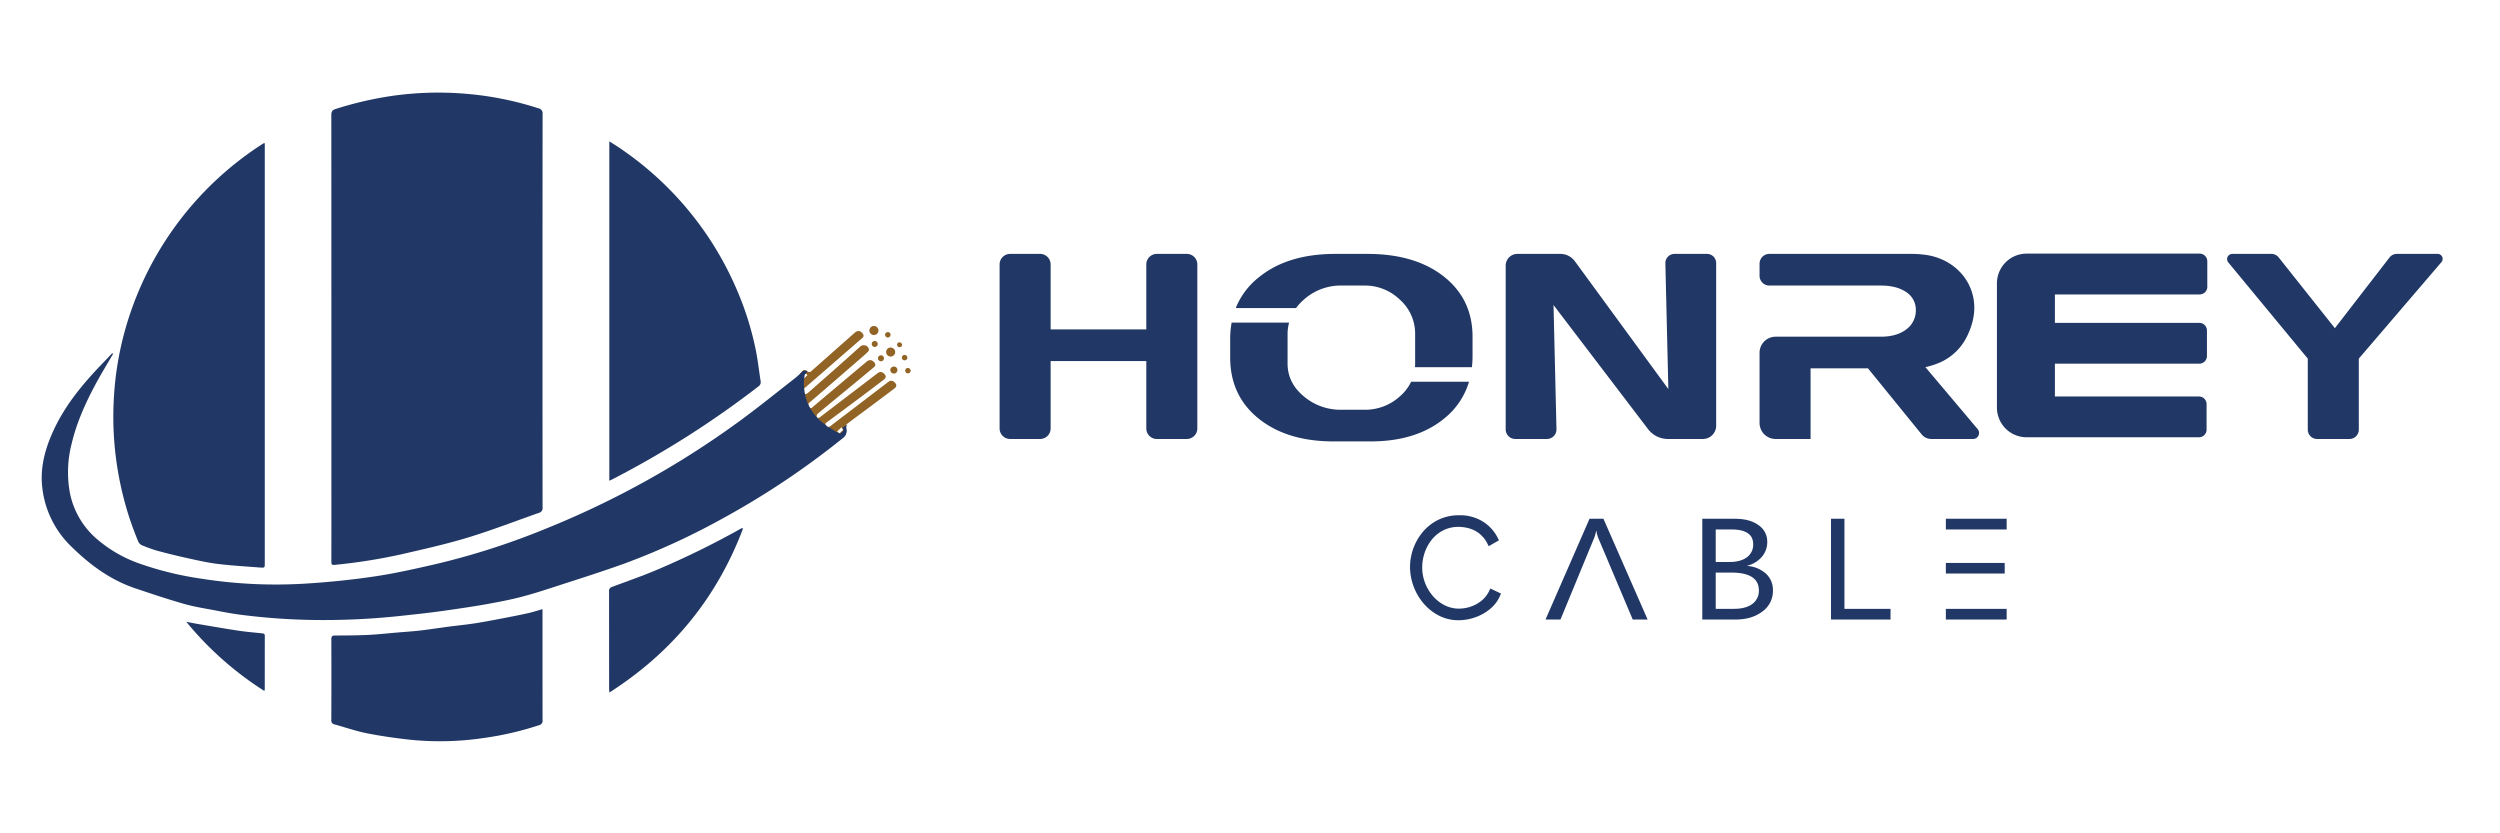 <?xml version="1.0" encoding="UTF-8"?>
<svg xmlns="http://www.w3.org/2000/svg" width="1260" height="420" viewBox="0 0 1260 420">
  <defs>
    <style>
      .cls-1 {
        fill: #213866;
      }

      .cls-1, .cls-2 {
        fill-rule: evenodd;
      }

      .cls-2 {
        fill: #916325;
      }
    </style>
  </defs>
  <path id="文字" class="cls-1" d="M509.108,127.962h15.1a5.308,5.308,0,0,1,5.309,5.307v32.743h48.219V133.269a5.308,5.308,0,0,1,5.31-5.307h15.1a5.308,5.308,0,0,1,5.309,5.307V215.94a5.308,5.308,0,0,1-5.309,5.306h-15.1a5.308,5.308,0,0,1-5.31-5.306V181.968H529.516V215.94a5.308,5.308,0,0,1-5.309,5.306h-15.1a5.308,5.308,0,0,1-5.309-5.306V133.269A5.308,5.308,0,0,1,509.108,127.962Zm255.665,0H786.41a9.088,9.088,0,0,1,7.335,3.722l47.1,64.4-1.5-63.385a4.629,4.629,0,0,1,4.629-4.737h16.346a4.629,4.629,0,0,1,4.63,4.628v81.959a6.7,6.7,0,0,1-6.7,6.7h-17.6a12.6,12.6,0,0,1-10.02-4.962l-47.654-62.546,1.489,62.544a4.849,4.849,0,0,1-4.849,4.964h-15.9a4.85,4.85,0,0,1-4.851-4.849V133.856A5.9,5.9,0,0,1,764.773,127.962Zm398.347,52.779-40.03-48.449a2.628,2.628,0,0,1,2-4.33h19.7a4.687,4.687,0,0,1,3.66,1.769l28.33,35.667,27.53-35.618a4.666,4.666,0,0,1,3.7-1.818h20.56a2.52,2.52,0,0,1,1.89,4.189l-41.62,48.59v35.806a4.705,4.705,0,0,1-4.71,4.7h-16.31a4.7,4.7,0,0,1-4.7-4.7V180.741ZM991.5,169.285c4.729-9.761,4.17-17.836,1.576-24.143-3.761-9.145-12.429-15.2-22.216-16.643a52.81,52.81,0,0,0-7.7-.537H891.748a4.93,4.93,0,0,0-4.931,4.929v6.1a4.93,4.93,0,0,0,4.931,4.929h56.146q8.035,0,12.859,3.313a10.543,10.543,0,0,1,4.822,8.96,11.737,11.737,0,0,1-4.822,9.82q-4.823,3.683-12.859,3.683H894.91a8.09,8.09,0,0,0-8.093,8.089v35.373a8.091,8.091,0,0,0,8.093,8.089h17.623V185.651h28.932l27.043,33.272a6.294,6.294,0,0,0,4.882,2.323h21.032a3.028,3.028,0,0,0,2.316-4.978L970.4,185.036a39.483,39.483,0,0,0,7.7-2.509A27.6,27.6,0,0,0,991.5,169.285ZM727.7,139.377q-14.466-11.415-38.575-11.415H673.048q-24.111,0-38.575,11.784a37.543,37.543,0,0,0-11.665,15.527h30.4a26.254,26.254,0,0,1,3.763-4.113,27.82,27.82,0,0,1,19.288-7.241h11.251a25.315,25.315,0,0,1,18.163,7.241,22.9,22.9,0,0,1,7.554,17.307V183.2c0,0.631-.044,1.245-0.092,1.858H741.85a50.1,50.1,0,0,0,.312-5.541V169.7Q742.162,150.8,727.7,139.377Zm-22.02,60.266a26.041,26.041,0,0,1-18.163,6.873H676.262a28.678,28.678,0,0,1-19.288-6.873q-8.037-6.749-8.036-16.447V168.467a23.008,23.008,0,0,1,.763-5.86H620.742a46.326,46.326,0,0,0-.735,8.315v9.205q0,19.27,14.305,30.809t37.932,11.536h18.484q23.3,0,37.45-11.783a37.232,37.232,0,0,0,12.205-18.3H711.219A22.9,22.9,0,0,1,705.676,199.643Zm406.8-55.1V131.679a3.849,3.849,0,0,0-3.85-3.853h-87.2a14.979,14.979,0,0,0-14.98,14.973v62.618a14.979,14.979,0,0,0,14.98,14.973h86.83a3.857,3.857,0,0,0,3.86-3.852V203.673a3.857,3.857,0,0,0-3.86-3.852h-72.59v-16.53h72.77a3.858,3.858,0,0,0,3.86-3.853V166.574a3.858,3.858,0,0,0-3.86-3.853h-72.77V148.4h72.96A3.849,3.849,0,0,0,1112.48,144.543ZM857.951,312.237V261.458H874.4q7.5,0,11.9,3.222a9.952,9.952,0,0,1,4.395,8.392,11.344,11.344,0,0,1-2.661,7.507,14.466,14.466,0,0,1-7.34,4.533v0.141a15.624,15.624,0,0,1,9.356,3.878,11.119,11.119,0,0,1,3.509,8.517,12.635,12.635,0,0,1-5.323,10.552q-5.323,4.037-13.429,4.037H857.951Zm6.775-45.4v16.4h6.936q5.565,0,8.751-2.355a7.776,7.776,0,0,0,3.186-6.639q0-7.4-11.09-7.4h-7.783Zm0,21.742v18.272h9.2q5.967,0,9.255-2.478a8.054,8.054,0,0,0,3.286-6.8q0-8.994-13.953-8.994h-7.783Zm88.1,23.655h-30V261.458H929.6v45.4h23.228v5.383ZM808.136,261.458h-7.017l-22.18,50.779h7.542L803.5,271.018a17.17,17.17,0,0,0,.927-3.4h0.161a18.5,18.5,0,0,0,.888,3.4l17.42,41.219h7.5Zm179.35,5.382h23.874v-5.382H980.712v5.382h6.774Zm0,22.238h22.884v-5.347H980.712v5.347h6.774Zm0,17.776h-6.774v5.383h30.648v-5.383H987.486ZM735.1,312.6a21.347,21.347,0,0,1-9.9-2.346,25.45,25.45,0,0,1-7.772-6.184,28.462,28.462,0,0,1-5.019-8.64,28.132,28.132,0,0,1-1.757-9.707,27.712,27.712,0,0,1,6.455-17.64,23.88,23.88,0,0,1,7.8-6.095,23.518,23.518,0,0,1,10.541-2.3,21.724,21.724,0,0,1,12.035,3.249,20.544,20.544,0,0,1,7.453,8.313l0.526,1.082-5.156,2.945-0.614-1.2a14.612,14.612,0,0,0-9.015-7.707,19.361,19.361,0,0,0-5.508-.82,16.836,16.836,0,0,0-7.772,1.746,17.677,17.677,0,0,0-5.774,4.694,21.44,21.44,0,0,0-3.6,6.6,23.018,23.018,0,0,0-1.227,7.352,21.612,21.612,0,0,0,1.451,7.887,22.356,22.356,0,0,0,4,6.648,19.5,19.5,0,0,0,5.908,4.593,15.876,15.876,0,0,0,7.221,1.679,18.465,18.465,0,0,0,5.721-.951,17.742,17.742,0,0,0,5.448-2.936,14.46,14.46,0,0,0,4.044-5.11l0.56-1.145,5.35,2.551-0.494,1.14a17.652,17.652,0,0,1-5.2,6.783,24.557,24.557,0,0,1-7.529,4.131A25.455,25.455,0,0,1,735.1,312.6Z"></path>
  <path id="线" class="cls-2" d="M408.767,213.526c7.633,4.778,12.89,8.133,16.023,6.806,1.665-.7,1.864-2.926,1.442-4.765a2.111,2.111,0,0,1,.526-1.782c3.143-2.442,6.375-4.769,9.567-7.148,4.744-3.536,9.491-7.068,14.206-10.643,0.96-.728,1.771-1.628.695-2.922-1.038-1.248-2.306-1.525-3.448-.654q-8.843,6.736-17.666,13.5c-3.825,2.919-7.673,5.807-11.476,8.753a1.53,1.53,0,0,1-2.333-.168c-0.78-.875,0-1.366.639-1.837q7.393-5.484,14.783-10.972,6.779-5.062,13.51-10.187c0.895-.684,1.73-1.524.717-2.778-1.086-1.344-2.38-1.607-3.571-.7q-3.5,2.667-6.984,5.341-10.947,8.353-21.894,16.71c-0.677.517-1.452,0.951-1.926,0.01a2.031,2.031,0,0,1,.684-1.7c4.532-3.8,9.125-7.535,13.692-11.3,4.61-3.8,9.228-7.586,13.8-11.435,0.866-.73,2.139-1.554.891-2.992s-2.525-1.525-3.981-.294c-1.774,1.5-3.567,2.975-5.344,4.471q-10.722,9.03-21.448,18.056c-0.574.482-1.141,1.391-2.011,0.247a1.5,1.5,0,0,1,.291-2.4q13.223-11.367,26.388-22.8c0.942-.816,1.883-1.635,2.753-2.528a1.493,1.493,0,0,0,.341-2.145,2.678,2.678,0,0,0-4.119-.559c-8.707,7.852-17.52,15.585-26.326,23.326a3.257,3.257,0,0,1-1.065.548,0.563,0.563,0,0,1-.753-0.491,17.629,17.629,0,0,1-.063-2.2,2.03,2.03,0,0,1,.807-0.792q2.814-2.456,5.632-4.9,10.965-9.516,21.92-19.046c0.893-.78,2.308-1.563,1.077-3.107-1.266-1.588-2.582-1.592-4.218-.129-1.856,1.659-3.727,3.3-5.592,4.948q-7.957,7.033-15.907,14.076a1.472,1.472,0,0,1-2.185.143c-1.152-.908-1.808-0.79-2.742.276a16.416,16.416,0,0,0-2.8,4.671c-0.708,1.964-.3,8.545,0,9.344C403.339,206.841,404.86,211.08,408.767,213.526Zm-3.5-24.975a1.011,1.011,0,0,1,1.6.571l-1.282,1.285-0.392.322Zm17.811,29.8a6.158,6.158,0,0,1-1.15-.849,18.578,18.578,0,0,1,2.262-2.151,4.377,4.377,0,0,1,.64,1.341A10.352,10.352,0,0,1,423.079,218.349Zm19.25-45.4a1.512,1.512,0,1,1-1.927-1.027A1.549,1.549,0,0,1,442.329,172.951Zm3.133,7.21a1.513,1.513,0,1,1-1.927-1.027A1.549,1.549,0,0,1,445.462,180.161Zm9.142-6.76a1.264,1.264,0,1,1-1.847-.755A1.44,1.44,0,0,1,454.6,173.4Zm4.348,13.174a1.375,1.375,0,1,1-1.783-1.075A1.485,1.485,0,0,1,458.952,186.575ZM457.288,180a1.379,1.379,0,1,1-1.787-1.073A1.487,1.487,0,0,1,457.288,180Zm-8.861-12.28a1.38,1.38,0,1,1-2.076.18A1.486,1.486,0,0,1,448.427,167.723ZM451.1,176.8a2.287,2.287,0,1,1-2.914-1.553A2.343,2.343,0,0,1,451.1,176.8Zm-8.437-10.851a2.288,2.288,0,1,1-2.914-1.553A2.342,2.342,0,0,1,442.663,165.953Zm8.81,19.024a1.794,1.794,0,1,1-2.589.753A1.92,1.92,0,0,1,451.473,184.977Z"></path>
  <path id="绝缘" class="cls-1" d="M427.454,213.748l-2.932,1.834a4.312,4.312,0,0,1,.64,1.338,10.337,10.337,0,0,1-1.753,1.655,36.142,36.142,0,0,1-5.5-3.245,1.558,1.558,0,0,1-1.279-.592,1.318,1.318,0,0,1-.259-0.415,25.969,25.969,0,0,1-8.184-8.9l-0.011-.012a2.3,2.3,0,0,1-.4-0.754,25.28,25.28,0,0,1-2.194-15.8l1.344-1.591a2.094,2.094,0,0,0-2.945.368,38.481,38.481,0,0,1-3.364,3.033c-9.29,7.23-18.428,14.669-27.935,21.6a451.484,451.484,0,0,1-97.541,54.171,371.322,371.322,0,0,1-55.421,17.842c-10.216,2.356-20.474,4.68-30.831,6.225-11.41,1.7-22.931,2.873-34.447,3.6a240.6,240.6,0,0,1-52.923-2.447,164.6,164.6,0,0,1-30.846-7.491,66.67,66.67,0,0,1-22-12.636A41.185,41.185,0,0,1,35.3,248.77a57.548,57.548,0,0,1,.811-25.148c2.533-10.707,7.038-20.652,12.227-30.29,2.733-5.077,5.767-9.992,8.664-14.982l-0.443-.331q-2.683,2.811-5.366,5.621c-9.526,9.943-18.278,20.471-24.118,33.074-4.3,9.273-7.008,18.9-5.733,29.319a48.618,48.618,0,0,0,14.769,29.58c9.293,9.139,19.573,16.68,32.028,20.886,8.055,2.721,16.126,5.417,24.292,7.774,5.751,1.659,11.748,2.509,17.62,3.67,3.828,0.757,7.672,1.44,11.544,1.93a323.562,323.562,0,0,0,38.894,2.621,360.857,360.857,0,0,0,40.739-2.007c5-.539,10-1.066,14.994-1.679q6.823-.838,13.624-1.859c5.3-.79,10.6-1.569,15.871-2.534,5.427-1,10.863-2.016,16.205-3.377,5.55-1.414,11.027-3.145,16.476-4.92,12.275-4,24.607-7.851,36.743-12.241a359.38,359.38,0,0,0,50.321-23.257,408.737,408.737,0,0,0,59.659-40.066,4.574,4.574,0,0,0,1.443-4.755,2.1,2.1,0,0,1,.526-1.778C427.211,213.928,427.334,213.84,427.454,213.748Z"></path>
  <path id="icon" class="cls-1" d="M167.017,170.211q0-56.075-.031-112.148c0-1.724.37-2.561,2.214-3.149a178.992,178.992,0,0,1,28.052-6.534,164.575,164.575,0,0,1,36.93-1.166,161.855,161.855,0,0,1,37.171,7.364,2.547,2.547,0,0,1,2.117,2.885q-0.089,99.125-.009,198.25a2.471,2.471,0,0,1-1.872,2.784c-11.887,4.15-23.638,8.74-35.673,12.4-11.029,3.352-22.325,5.864-33.569,8.463a281.06,281.06,0,0,1-33.729,5.34c-1.562.166-1.611-.543-1.61-1.675q0.022-17.751.009-35.5V170.211ZM133.451,72.184V283.777c0,2.361,0,2.438-2.366,2.258-7.006-.535-14.028-0.946-21-1.777-4.909-.586-9.769-1.67-14.608-2.726q-8.029-1.752-15.971-3.889a69.037,69.037,0,0,1-8.091-2.892,3.614,3.614,0,0,1-1.729-1.807,159.076,159.076,0,0,1-8.991-28.883,163.292,163.292,0,0,1-3.219-44.83,159.173,159.173,0,0,1,4.966-30.707,163.891,163.891,0,0,1,69.514-95.74c0.278-.18.549-0.371,0.836-0.535A2.713,2.713,0,0,1,133.451,72.184Zm173.64,170.1V71.218c1.89,1.22,3.556,2.242,5.168,3.343a163.868,163.868,0,0,1,58.993,71.208,154.254,154.254,0,0,1,9.584,30.267c1.1,5.29,1.674,10.687,2.517,16.031a2.562,2.562,0,0,1-1.118,2.7,480.334,480.334,0,0,1-73.822,46.921C308.074,241.861,307.719,242,307.091,242.285ZM273.42,307v1.811q0,27.038.028,54.074a2.307,2.307,0,0,1-1.929,2.659,157.142,157.142,0,0,1-26.757,6.27,150.516,150.516,0,0,1-38.071,1.017c-7.243-.8-14.485-1.816-21.629-3.231-5.562-1.1-10.971-2.975-16.451-4.5a1.97,1.97,0,0,1-1.627-2.244q0.079-20.317.007-40.638c-0.005-1.411.356-1.912,1.856-1.916,5.589-.013,11.183-0.041,16.763-0.316,5.182-.254,10.349-0.831,15.522-1.266,3.3-.277,6.606-0.493,9.9-0.851,3.234-.351,6.453-0.843,9.677-1.281,2.074-.28,4.143-0.592,6.219-0.857,4.262-.544,8.544-0.955,12.786-1.627,5-.791,9.963-1.772,14.933-2.723,3.941-.754,7.879-1.527,11.792-2.409C268.677,308.471,270.866,307.732,273.42,307Zm101.038-40.527c-13.181,34.841-35.539,62.241-67.321,82.554-0.068-.871-0.141-1.379-0.141-1.887q-0.009-24.544-.032-49.089a2.107,2.107,0,0,1,1.623-2.294c7.79-2.92,15.675-5.63,23.309-8.917a426.679,426.679,0,0,0,40.884-20.071c0.423-.238.864-0.44,1.3-0.659ZM133.233,348.24A165.467,165.467,0,0,1,93.89,313.389c2.253,0.426,4.034.794,5.825,1.095,6.8,1.145,13.586,2.342,20.4,3.37,3.987,0.6,8.014.93,12.027,1.351,0.818,0.086,1.327.28,1.324,1.268-0.026,8.949-.017,17.9-0.026,26.846A5.929,5.929,0,0,1,133.233,348.24Z"></path>
</svg>
